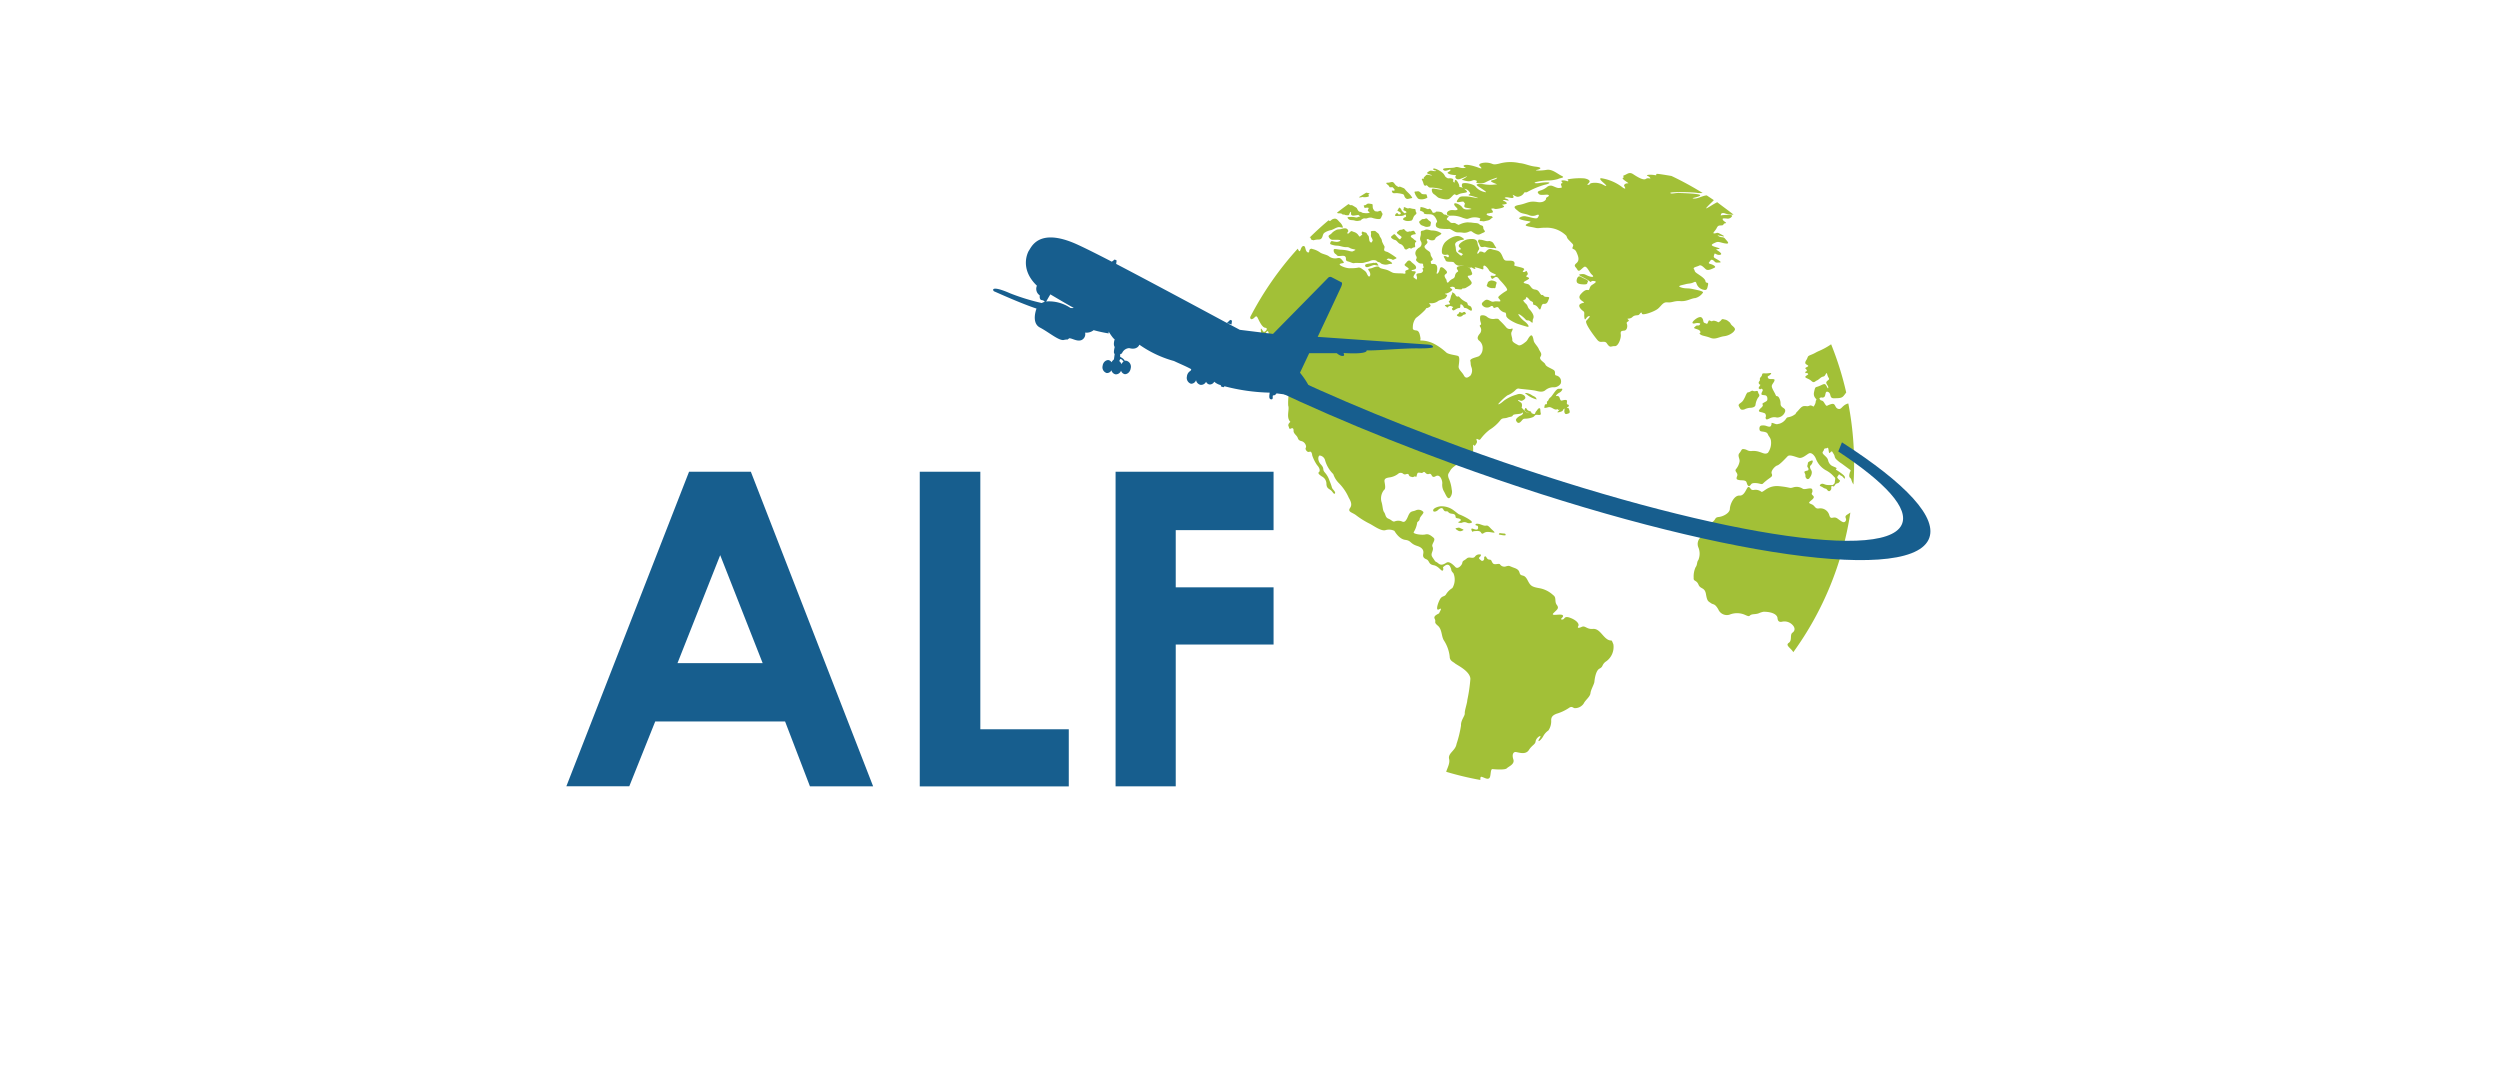 <svg xmlns="http://www.w3.org/2000/svg" xmlns:osb="http://www.openswatchbook.org/uri/2009/osb" xmlns:xlink="http://www.w3.org/1999/xlink" version="1.1" viewBox="0 0 700 300" xml:space="preserve"><defs><linearGradient id="b" osb:paint="solid"><stop stop-opacity="1" stop-color="#2c4480" offset="0"/></linearGradient><linearGradient id="a" osb:paint="solid"><stop stop-opacity="1" stop-color="#a2c037" offset="0"/></linearGradient><linearGradient id="c" x1="350.024" x2="508.866" y1="131.94" y2="131.94" gradientTransform="translate(-22.57 -8.574) scale(1.065)" xlink:href="#a" gradientUnits="userSpaceOnUse"/></defs><path fill="url(#c)" fill-opacity="1" stroke-width="1.941" d="M424.06 73.594c-.162-.778-1.372-.572-2.285-.618-.912-.046-.89-1.097-1.53-2.035-.639-.938-1.323-.756-2.533-1.145-1.21-.388-1.62.847-1.986.916-.365.068-.365-.207-1.027-.275-.661-.07-.297.229-.799.526-.501.298-.204-.434.16-1.006.365-.573-.181-.687-.364-1.967-.184-1.282-1.667-1.121-2.649-.984s-2.556 1.167-2.58 1.76c-.023.596.412.459.525.87.114.413-.227 0-.592.55-.367.548.319.388.889.755.57.365.182.319 0 .594-.183.274-.868-.503-1.3-.847-.436-.342-.252-1.051-.504-1.944-.25-.892.686-1.19 1.303-1.441.615-.251 1.985 0 .364-.937-1.62-.939-3.88.777-4.566 1.509a3.911 3.911 0 0 0-.844 2.883c.139.685.936.64 1.37.548.433-.092.753.344.48.64-.274.299-.435-.25-1.074-.25s0 .502.25 1.212c.253.709 2.148.114 2.421.686a1.877 1.877 0 0 0 1.826.8 5.178 5.178 0 0 1 2.282.48c.297.253.458 0 .664 0 .204 0 .662.412 1.05.436.388.022-.32-.458 0-.482.627.13 1.245.306 1.847.527.868.275.276-.457.55-.892.273-.435 1.231.664 1.505 1.19.274.525 1.005.8 1.62 1.075.618.274.183.366 0 .48-.182.115-.34 0-.867 0-.524 0-.159.412 0 .777.161.367.844-.457 1.188-.433.34.02.479 0 1.073.846.64.644 1.235 1.332 1.78 2.058.434.732.364.777 0 1.03-.692.4-1.34.868-1.941 1.395-.57.55 0 .617.297 1.212.297.594-.889.138-1.62.32-.73.184-.754 0-1.553-.343-.798-.343-1.095 0-1.644.481-.547.48-.364.892.252 1.327a1.708 1.708 0 0 0 1.917-.114.456.456 0 0 1 .73.273c.206.618 1.05-.548 1.508.23a2.889 2.889 0 0 0 1.551 1.212c.275 0 .503 0 .526.892.024.892 2.555 2.081 3.173 2.288.617.205 1.53.502 2.602.8 1.074.298.181-.824-.456-1.35a6.988 6.988 0 0 1-1.85-1.921c-.365-.733 1.257.458 1.871 1.167.617.709.709 0 1.553.732.844.731.343-.207.64-.802.297-.594.136-1.165-.479-2.035-.617-.869-.731-.663-1.028-1.442-.298-.777-.48-.617-1.05-1.348-.57-.733.479-.298.548-.962.068-.663.684 0 1.028.48.34.482 1.05.367.981 1.008-.07.64.639 0 1.506 1.304.868 1.304.524-1.304 1.506-1.214.982.093 1.096-.639 1.438-1.463.344-.824-1.026-.16-1.506-.8-.48-.641-.32.434-1.14-.892-.823-1.328-1.486-.412-2.283-1.42-.8-1.005-.594-.846-1.735-1.143-1.141-.298.365-.732.958-1.235.593-.503-.982-.503-.617-.892.366-.39.548-.412.206-1.075-.34-.663-.297 0-.868 0-.57 0-.364-.138 0-.64.365-.504-1.392-.732-2.281-1.007-.891-.275-.229-.183-.389-.915zm19.515 6.039c1.05 0 .753-.298 1.026-.756.274-.457-1.05-.8-1.94-1.349-.888-.55-1.14.663-1.14.663a1.15 1.15 0 0 0 0 .801c.137.458 1.026.64 2.054.64zm-6.164 29.509c.183-.504-.273-.23-1.005-.275-.729-.046-1.735 2.012-2.282 2.402-.547.388-.524.87-.776 1.03-.25.159-.206.136-.206.57 0 .436-.114.299-.114.299-.662 0-.433.365-.615.755-.183.388.411.297 1.003.137.594-.16.846 0 1.644.434.8.435.936-.115 1.211.183.274.299.274 0 .388 0 .112 0-.139.23-.48.572-.343.343.298.229.936 0 .64-.229.411-.434.753-.732.343-.297.16.138.16.48-.043.253.004.512.137.732.205.366.661.16 1.096 0 .433-.16.227-.823 0-1.304-.228-.479-.412 0-.502-.251-.092-.251.296 0 .48-.48.181-.481-.39-.366-.48-.55-.092-.183 0-.412 0-.868 0-.458-.891-.275-1.324-.139-.435.139-.55-.16-.732-.709a.681.681 0 0 0-.601-.556.681.681 0 0 0-.29.032c-.364 0 .139-.527.641-.87.413-.165.753-.474.958-.87zm-25.68-23.378c-.455-.298-.661-.139-.799-.665-.136-.525-.25-.388-.844-.754a4.573 4.573 0 0 1-1.323-1.052c-.641-.663-.48 0-.936-.344-.458-.343-.16-.526-.868-.937-.708-.412-.138.206-.457.458-.319.25-.341 1.623-.706 1.807-.365.183.16.457.18.777.025.32-.227.115-1.027.298-.798.182-.183.32.139.64.32.32.32-.16.684-.275.364-.114.571 0 .958.183.389.183 0 .16-.138.458-.135.298 0 .274.23.526.229.252 1.097-.64 1.644-.618.547.024.387-.503.432-.892.047-.388.664 0 .891.504.229.502.365.273.8.434.433.16.388.251 1.094.617.709.367.479-.868.047-1.166zm-13.123-24.432c-.618 0-.573.252-1.029.527-.456.274 0 .756 0 .756.296.57.867.548 1.324.8.403.159.851.159 1.256 0 .41 0 .343-.299.479-.87.137-.571-.32-.503-.844-1.098-.525-.594-.571-.114-1.186-.114zm11.206 26.032c-.365.115-.25.274-.547.206-.297-.069-.64-.366-.663-.138-.021.23-.16.344-.365.503-.206.16-.5.253-.16.527a1.16 1.16 0 0 0 1.324 0c.16-.138.343-.366.593-.39.25-.022.594-.159.389-.434-.205-.274-.205-.366-.57-.25zm8.149-6.68c.388-.114.732.32.844-.503.115-.823.479-1.052 0-1.304a2.569 2.569 0 0 0-1.278-.343s-.866.16-.981.687c-.114.526-.435.709-.114.984.443.325.98.495 1.529.479zm67.475 12.102c.753-.618.16-1.099-.433-1.625-.594-.526-.297-.64-.936-1.097a2.276 2.276 0 0 0-1.277-.618c-.869-.275-.618.137-1.256.572-.64.434-.253.137-1.233-.139-.982-.273-.732.253-1.279 0-.547-.25-.526-.273-.8.368-.273.64-.205.41-.867.205s-.205-.824-.844-1.487c-.639-.663-2.283.687-2.555 1.19-.275.503.34.48.753.366a2.278 2.278 0 0 1 1.187 0c.386 0 0 .618-.32.618-.732 0-.548 0-1.12.48-.57.48 1.21.412 1.576 1.12.365.71-.503.366 0 .847.502.48 1.505.458 2.875 1.006 1.37.55 2.283-.205 3.72-.434a4.762 4.762 0 0 0 2.9-1.373zm-82.495-28.823c.955.128 1.916.174 2.876.138.343 0 .867.458 1.552.777.685.32 1.097.115 2.1.252.655.12 1.33.016 1.919-.298.82-.251.5 0 1.642.573 1.143.572 1.256.16 2.284-.252 1.026-.411 0-.594 0-1.395 0-.8-.662-.504-1.073-.938-.412-.435-1.05-.32-1.94-.458-.892-.137-.778 0-1.21-.115a5.834 5.834 0 0 0-2.284.55c-.685.274-.319.183-.777 0-.455-.183-.455-.435-1.253-.366-.8.069-.823-.503-1.325-.732-.503-.229-.41-.503 0-.87.41-.366 0-.319-.41-.594-.41-.274-.617 0-.913-.366-.298-.366-.48-.55-1.485-.617-1.003-.07-.319.182-1.003.297-.686.114-.344 0-.915-.756-.57-.754-.523 0-1.21-.32a5.073 5.073 0 0 0-1.186-.411c-.98-.252-.457.206-.686.617-.226.412.23.298.733.617.502.32.273.367.273.367.206.435 1.279.252 2.055.366.777.115 1.256.87 1.573 1.624.32.755-.205.412-.25 1.235-.046.824.547.87 1.004 1.075zm-48.894 33.214c-.34-.32 0-.526 0-1.121s-.32-.663-.936-.709c-.617-.046-.41.434-.434.8-.023.367.594.641.617 1.098.024.458.548.504.64.87.09.366.205.412.295.434.686 0 0-.412 0-.709 0-.298.047-.343-.18-.663zm96.077 81.869c-1.415-.8-2.283-3.112-4.086-2.951-1.803.16-2.147-1.03-3.15-.572-1.005.458-1.278.297-.959-.252.32-.549-.434-1.601-2.282-2.287-1.85-.687-1.394.526-2.284.479-.888-.045.732-.708.183-1.211-.548-.504-3.561.412-2.555-.596 1.005-1.006 1.642-1.326.913-2.287-.731-.96 0-2.082-1.028-2.745a7.64 7.64 0 0 0-3.903-1.944c-2.283-.39-2.488-.778-3.288-2.287-.799-1.51-1.346-1.053-1.894-1.464-.549-.412 0-1.282-1.735-1.9-1.735-.617-1.323-.708-2.283-.478a1.456 1.456 0 0 1-1.757-.505c-.252-.434-1.508.252-1.987-.298-.48-.548-.319-1.029-.958-1.05-.64-.024-.754-.504-.98-.802-.23-.298-.617 0-.527.435.092.434-.432.96-.844.594-.41-.366-.823-.572-.434-.916.387-.342.617-.845 0-.777a1.456 1.456 0 0 0-1.324.664c-.615.686-1.574-.16-2.282.48-.709.64-1.141.549-1.233 1.213-.09.663-1.256 1.92-1.94 1.19-.685-.733-1.736-1.693-2.488-1.236-.753.458-1.46.892-2.282.206-.823-.687-.664-.207-1.143-.961-.48-.755-.798-1.006-.753-1.602.046-.594.64-1.326.253-2.104-.389-.777 1.094-1.853.273-2.54-.823-.685-1.417-1.12-2.282-.891-.868.229-3.561-.114-3.243-.664a6.83 6.83 0 0 0 .936-2.47c0-.549.663-.503.731-1.213.068-.708 1.37-1.646.982-2.012a1.829 1.829 0 0 0-2.1-.389c-.958.435-1.461 0-2.146 1.67-.685 1.67-1.164 1.692-1.735 1.418a2.732 2.732 0 0 0-1.985 0c-.573.206-.847-.389-1.758-.755-.915-.366-.777-1.235-1.212-1.807-.432-.571-.387-1.852-.752-2.95a3.755 3.755 0 0 1 .708-3.272c.524-.32.32-1.326.16-2.288-.16-.96.549-1.12 1.483-1.257a5.02 5.02 0 0 0 2.283-.961 1.074 1.074 0 0 1 1.506 0c.503.32.685 0 1.164 0 .479 0 .273.595.8.732.524.137.617.275 1.096 0 .479-.275.433.572.662-.229.227-.8.227-.915.844-.846.616.068.594.183 1.05-.16.455-.344.639.823 1.575.503.936-.32.548 1.394 1.849.64 1.301-.755 1.94 1.35 1.849 2.06a3.67 3.67 0 0 0 .526 2.286c.432.756.958 2.289 1.596 1.671a2.496 2.496 0 0 0 .526-2.288 10.316 10.316 0 0 0-.867-3.203c-.367-1.166 0-1.234.433-2.058.434-.823 1.21-1.235 2.281-2.082 1.074-.846 1.051 0 1.941-.938.891-.937 1.782-.64 2.08-1.83.294-1.189 0-2.287.181-2.401.182-.115.206.617.616 0 .41-.618.502-.777.343-1.19-.161-.412-.115-.594.296-.389.41.205.434.251.73 0a13.261 13.261 0 0 1 2.556-2.63 11.749 11.749 0 0 0 2.97-2.609c.592-.846 1.162-.479 2.029-.8.867-.32 1.325-.183 1.53-.64.205-.458 2.03-.229 2.557-.663.525-.436.32.434-.274.663-.593.229-1.575.96-1.392 1.418.18.458.548.937 1.096.55.547-.39.685-.939 1.208-1.03a6.524 6.524 0 0 0 2.488-.458c.57-.412.526-.64.983-.64.456 0 1.323.274 1.14-.459-.182-.731 0-1.463-.409-1.372-.412.092-.344.252-.823.8-.479.55-.205.984-.844.778a2.483 2.483 0 0 0-1.188-.228 1.614 1.614 0 0 1-1.186-.572c-.366-.412-.526-.526-.798-.846-.275-.32 0 0 0-.732s-.275-.755-.686-1.052c-.41-.298-.639-.48-.25-.435.387.046.661.435 1.323 0 .662-.435.686-.686.32-1.213a2.033 2.033 0 0 0-2.145-.343 11.436 11.436 0 0 0-3.61 1.716c-1.163 1.03-1.802 1.235-1.505.824a15.182 15.182 0 0 1 2.444-2.289 6.847 6.847 0 0 0 2.145-1.349c.684-.754.981-.571 1.437-.503.458.07 3.15.298 4.088.481.934.182 1.96.618 2.875 0a3.577 3.577 0 0 1 2.283-.915 2.277 2.277 0 0 0 2.099-.984 1.701 1.701 0 0 0-.048-1.405 1.701 1.701 0 0 0-1.093-.883c-.868-.114 0-1.075-.868-1.601-.866-.526-2.1-.937-2.281-1.533-.183-.594-1.918-1.28-1.347-2.15.57-.87-.16-1.373-.479-2.15-.32-.778-1.28-1.624-1.416-2.287-.137-.664-.343-1.968-.958-1.395-.617.572-.708 1.211-1.256 1.646-.548.435-1.552 1.281-2.146.938-.593-.343-1.711-.823-1.644-1.44.068-.618-.524-1.625-.182-2.288.344-.664.41-1.007 0-.87a1.32 1.32 0 0 1-1.529-.389 22.765 22.765 0 0 0-1.85-1.944c-.25-.32-.318-.526-1.232-.435a2.64 2.64 0 0 1-2.282-.548c-.753-.618-1.895-.526-1.895-.115a3.265 3.265 0 0 0 .16 1.762c.341.915-.64.457-.181 1.143a1.56 1.56 0 0 1 0 1.784c-.275.366-1.166 1.258-.39 2.013a2.658 2.658 0 0 1 1.074 2.425 2.61 2.61 0 0 1-1.005 1.991c-.548.32-2.626.617-2.444 1.349.184.732 0 .8.298 1.692a2.493 2.493 0 0 1-.25 2.402c-.39.298-1.234 1.121-1.827 0-.594-1.12-1.597-1.67-1.485-2.63.115-.96.412-2.631-.182-2.86-.594-.229-2.58-.41-3.24-.937a16.144 16.144 0 0 0-3.677-2.585 8.427 8.427 0 0 0-3.308-.801c-.641 0-.161-.137-.297-.8-.139-.664-.253-1.922-1.142-2.013-.89-.092-1.05-.321-.981-.915a4.096 4.096 0 0 1 .868-2.585 19.851 19.851 0 0 0 2.601-2.289c.389-.594.206-.41.548-.502.341-.092 1.278-.503.844-.937-.432-.437-.274-.481.16-.39a3.1 3.1 0 0 0 1.986-.571c.502-.435 1.917-.48 2.282-1.053.365-.572.48-.663 0-.847-.479-.183-.365-.183.139-.274a3.492 3.492 0 0 0 1.528-.916c.388-.387-.914-.639-.456-.8a1.07 1.07 0 0 1 1.141 0c.298.23 0 .459.41.459s1.667.274 1.714 0c.043-.275.639 0 1.208-.39.57-.389 1.759-.869 1.462-1.533-.297-.663-1.507-1.693-.868-1.783.639-.092 1.256-.23.982-.87s-.296-1.052-.753-1.35a3.151 3.151 0 0 0-2.01-.526c-.707 0-1.939.16-1.3 1.053.638.892-.456.206-.709 1.852-.297.916-.82.412-1.803 1.67-.57.344-.411-.389-.618-.8 0 0-.843-1.03-.249-1.419.593-.388.57-.685.16-1.12-.411-.435-1.484-1.556-1.735-.32-.252 1.235-1.004 1.6-.846.96.162-.64.344-1.922-.317-2.288-.664-.365-1.164.115-1.256-.32-.092-.435-.252-.48.205-.776.457-.298.25-.481-.138-1.122-.387-.641 0-1.03-.775-1.533-.777-.503-1.485-1.098-.936-1.624.548-.526.799-.8.524-1.212-.274-.412 0-.71.526-.389.524.32 1.597.366 1.78-.275.182-.64 2.1-1.166 1.599-1.533a4.698 4.698 0 0 0-2.467-.73c-.752 0-1.391-.482-2.076-.14-.685.345-1.209 0-1.117.87.09.87-.504 1.442 0 2.288a1.234 1.234 0 0 1 .153 1.025 1.23 1.23 0 0 1-.68.782c-.593.366-1.39 1.282-.799 2.289.593 1.006-.685.845.526 1.783a1.395 1.395 0 0 0 1.003.366c.708 0 .276.389.55.846.273.458-.595.48-.253.756.344.274 0 .937-.524 1.052-.526.114-1.438 0-1.164.755.273.755 0 1.303-.23.96-.226-.343-.798-.32-.593-.869.205-.549.846-1.12.457-1.281-.387-.16-1.21 0-1.028-.252.184-.25.367-.137.8-.32.434-.183.547-.343.388-.823-.16-.481-.983-.938-1.347-1.373-.365-.435-.82-.411-1.256.183-.432.595-.981.663 0 1.282.983.617.57.754.139.892-.436.136-.571.297-.458.685.114.389-.228.389-.639.298-.412-.091-2.282 0-2.876-.229-.594-.228-1.073-.64-1.941-.87-.868-.228-1.665-.319-1.85-.663-.181-.342-.957-.228-1.87.16-.914.39-1.643 0-.982.916.662.915.16 1.967-.297 1.326-.456-.64-.296-.96-1.118-1.533-.822-.572-1.14-.937-1.894-.709-.65.094-1.307.132-1.963.115-1.165.114-3.609-.915-2.832-1.235.777-.32 1.416 0 .708-.847s-.82-.847-1.62-.71a2.888 2.888 0 0 1-2.283-.57c-.548-.435-1.872-.618-2.443-1.053a5.824 5.824 0 0 0-2.122-.961.589.589 0 0 0-.798.195.6.6 0 0 0-.094.286s0 .823-.614.343c-.617-.48-.344-1.852-1.12-1.647-.775.206-.707 2.127-1.277 1.167l-.23-.436a89.868 89.868 0 0 0-13.306 19.147c0 .48.205.938 1.118.229 0 0 .502-.71.821-.275.32.435 1.21 2.928 2.284 3.043 1.07.114-.206 1.418-.503 1.098-.297-.32-.73-1.258-.752-.687-.024.572.318 2.288.729 2.036.412-.251.25-.275.48-.64.229-.366.547-1.144.867-.732.32.412-.139 0 .206.87.34.868.753.8.958.227 0 0 .456.115-.273.641-.732.526-.641.824.41 1.442 1.051.617.754.342 1.233.16.48-.184-.182.365-.16.776.023.413.41 1.991.846 1.693.432-.296.547.16.181.505a1.182 1.182 0 0 0-.159.532 1.184 1.184 0 0 0 .936 1.23c.958.136.297.845-.344.433-.638-.411-1.573-.411-.934.206a5.615 5.615 0 0 0 1.643 1.259c.685.342 2.579 2.012 2.123 2.103-.458.092-.708.458-.274 1.235a1.445 1.445 0 0 1 0 1.533 16.876 16.876 0 0 0-.8 5.856c.433 1.144-.661 3.272.616 4.576 0 0-.958.685-.41 1.418 0 0 0 .755.548.458.547-.298.777 0 .753.617-.023.618.526 1.03.935 1.554.412.527.184 1.076 1.256 1.328 1.073.252 1.508 1.51 1.234 1.852-.276.344.34 1.442 1.026 1.145.686-.298.777 1.03.777 1.03a11.008 11.008 0 0 0 1.37 2.721c.591.595 1.003 1.579.479 1.968-.525.388.936 1.234.936 1.234a2.303 2.303 0 0 1 1.188 1.922c0 1.235.57 1.418 1.16 1.831.596.411.893 1.349 1.212.96.32-.39-.57-1.053-.798-1.555a13.909 13.909 0 0 0-.707-1.99 6.336 6.336 0 0 0-1.28-2.289c-.866-.983 0-1.029-1.14-2.286-1.141-1.259-.685-2.63-.252-2.495a1.785 1.785 0 0 1 1.437 1.35 8.719 8.719 0 0 0 2.285 3.843 6.518 6.518 0 0 0 1.62 2.585 13.4 13.4 0 0 1 2.603 3.775c.158.48 1.346 1.898.5 3.087-.844 1.19.663 1.259 1.735 2.128a23.254 23.254 0 0 0 3.675 2.287c1.005.481 3.38 2.289 4.567 1.808a3.442 3.442 0 0 1 2.42.229s1.232 2.287 3.012 2.515c1.78.23 1.302 1.053 3.401 1.716 2.1.664 1.688 1.944 1.644 2.288-.046.343-.182 1.006.844 1.418 1.026.412.524 1.395 2.055 1.67 1.53.274 2.282 1.99 2.624 1.44.344-.547-.25-.822.252-1.051 0 0 1.141-1.167 1.757 0 .617 1.167 0 .869.936 1.876a4.57 4.57 0 0 1 .346 2.106 4.579 4.579 0 0 1-.643 2.034 5.189 5.189 0 0 0-1.735 1.693c-.458.87-1.163.319-1.804 1.578-.64 1.258-1.209 3.294-.136 2.653 1.074-.64 0 .87 0 1.075 0 .207-1.782.641-1.278 1.602.502.96-.389.87.866 1.921 1.257 1.053.959 3.043 1.76 4.21a10.342 10.342 0 0 1 1.575 4.414c0 1.235.935 1.464 1.483 1.944.547.481 4.2 2.128 4.313 4.324a44.249 44.249 0 0 1-.867 5.97c0 .778-.776 2.928-.706 3.684.068.754-1.144 1.92-1.05 3.43a31.904 31.904 0 0 1-1.256 5.147c-.297 1.922-2.467 2.563-2.078 4.21.297 1.189-.503 2.538-.82 3.59a86.505 86.505 0 0 0 9.562 2.288c0-.55 0-1.006.411-.87.777.23 1.621.847 2.124.32.502-.525.205-2.56.89-2.493.683.07 3.492.299 3.994-.228.503-.526 2.283-1.121 1.826-2.494-.456-1.373 0-2.15.73-2.059.732.092 2.694.87 3.608-.548.911-1.419 1.802-1.555 1.894-2.425.09-.87 1.187-1.67 1.347-1.464.16.206-.663 1.076-.524 1.327.135.251 1.05-.733 1.368-1.418a4.59 4.59 0 0 1 1.393-1.51 4.59 4.59 0 0 0 .776-2.86c0-1.19.82-1.509 1.392-1.783a13.043 13.043 0 0 0 3.493-1.603c.867-.64 1.096-.182 1.62 0a2.96 2.96 0 0 0 2.58-1.257c.502-1.053 1.804-1.899 1.916-2.927.115-1.03 1.029-2.495 1.096-3.18.068-.687.365-3.158 1.438-3.706 1.074-.55.57-.938 1.597-1.852a4.931 4.931 0 0 0 1.883-2.128 4.959 4.959 0 0 0 .402-2.814c-.708-1.808-.297-.618-1.69-1.395zm67.132-34.977c-1.14.687 0 1.075-.479 1.808-.479.732-1.118.16-2.282-.687-1.165-.846-1.827.573-2.283-.915a2.605 2.605 0 0 0-2.855-1.92c-1.185.205-1.07-.687-2.029-1.122-.958-.434-1.096-.366 0-1.28 1.094-.916.203-1.121 0-1.533-.206-.412.318-.435.112-1.305-.203-.868-2.076.139-2.67-.274a3.135 3.135 0 0 0-2.693-.365c-1.142.342-.503 0-3.88-.344-3.379-.343-4.567 2.059-5.092 1.51a2.667 2.667 0 0 0-2.145-.435c-.913 0-.66-.55-1.277-.846-.617-.298-1.004 2.516-2.603 2.401-1.597-.114-2.693 2.54-2.717 3.706-.021 1.167-1.827 2.15-3.103 2.289-1.28.136-.709.731-1.874 1.463a20.994 20.994 0 0 0-3.307 4.323 2.497 2.497 0 0 0-.55 2.7 4.582 4.582 0 0 1 0 3.568c-.479.595-.206 1.28-.777 2.035a6.29 6.29 0 0 0-.524 2.951c-.113 1.053.8.55 1.347 1.9.547 1.348 1.759.64 2.1 2.698.341 2.06.662 1.945 1.37 2.47.706.527 1.05 0 2.077 1.762a2.605 2.605 0 0 0 3.128 1.487 5.53 5.53 0 0 1 4.244 0c1.964.916.846 0 2.558-.137 1.712-.137 1.21-.366 2.738-.687 2.74 0 3.835.962 3.905 1.739.068.778.365 1.281 1.37 1.03a3.097 3.097 0 0 1 2.83.915c.707.709.821 1.6 0 2.172-.822.573 0 2.174-1.051 2.86-1.05.687.617 1.441 1.28 2.608a89.445 89.445 0 0 0 15.976-39.094zm-40.516-62.013c.594-.504-1.416-.824-2.899-1.145-1.485-.319-1.803 0-3.15-.434s.342-.64 1.233-.892c.89-.251 1.437-.114 2.281-.526.844-.412.639.16 1.05.846a2.604 2.604 0 0 0 1.803 1.235c.915.23.958-.342 1.188-1.348.23-1.008-.617-.299-.709-1.03-.09-.732-1.277-1.464-2.281-2.15-1.004-.687-.57-.733-.958-1.259-.389-.526.89-.663 1.46-.983.57-.32 1.232.457 1.85 1.006.615.549 1.846-.137 2.44-.411.595-.275-.297-.824-1.14-1.053-.845-.228-.274-.458 0-.937.273-.481.822-.138 1.164.251.344.389.526.298 1.437.275.916-.023-.775-.892-1.322-1.214-.547-.319-.274-.685-.16-1.143.113-.458.639.39 1.575.207.934-.184-.365-1.008-.868-1.327-.502-.32.138-.183.661-.344.526-.16-1.026-.412-1.779-.777-.753-.366 0-.664.82-1.03.824-.366 1.554.183 2.832.32 1.28.138.228-.777-.253-1.372-.479-.594-.958-.206-1.756-.663-.799-.458 0-.184 1.074 0 1.071.183-.252-.435-.937-.801-.685-.366-.753 0-1.416 0-.66 0 .298-.687.686-1.487.387-.8.661-.71 1.391-.755.732-.046.297-.479 1.005-.594.71-.115-.387-.435-.66-.961-.274-.526.295-.412 1.094-.367a1.348 1.348 0 0 0 1.437-.617c.367-.48-1.162-.434-2.282-.366-1.117.069-.82.32-.798-.114.021-.434.592-.572 1.254-.298a5.93 5.93 0 0 0 2.285.298c-1.509-1.213-3.059-2.288-4.567-3.477-1.05.504-2.282 1.373-2.92 1.67-.641.297.638-.938 1.916-2.172v-.115l-1.917-1.282h-.16c-1.186.138-2.421.983-3.539.87-1.118-.114 1.576-.367 1.85-.87s-4.567-.64-5.844-.686c-1.278-.046-2.284.366-2.534 0s6.3-.274 7.67 0c.463.04.929.04 1.394 0a88.166 88.166 0 0 0-8.722-4.758c-1.574-.274-3.059-.503-3.652-.572-1.232-.137-.16.366-.821.366a7.584 7.584 0 0 0-2.123-.114c-.777.228.205.251.594.8.387.55-.503-.138-1.188.344-.685.48-2.441-.596-3.538-1.327-1.096-.732-1.667 0-2.488.297-.823.298.297.412-.365.71-.661.297 2.054 1.624 1.392 1.554-.662-.068-1.232.39-1.05.733.183.343.685 1.12-.34.503a12.911 12.911 0 0 0-6.141-2.676c-.915.137.958 1.418 1.346 1.922.388.502-.367.16-1.051-.23a5.123 5.123 0 0 0-2.945-.32c-.753.16-.41.55-.982.48-.57-.068.161-.274.39-.8.228-.526-.731-.892-1.507-1.006a18.233 18.233 0 0 0-4.567.274c-.181.252.206.183.138.457-.068.275-.617-.205-1.552-.16-.936.046.16.618-.115.755-.274.138-.547 0-.274.732.274.732 0 .549-.593.64-.591.092-1.55-.503-2.1-.64a1.659 1.659 0 0 0-1.46.48 5.35 5.35 0 0 1-1.827.893c-.82.298-.73.502-.319.96.41.458 1.87.115 2.397.183.524.07.57.343 0 .641s-.364.572-.364.572c-.663 1.235-2.42.846-2.42.846-2.467-.412-2.855.389-5.114.8-2.26.413-1.05 1.076-.23 1.785.824.709 1.621.572 2.856 1.03a2.594 2.594 0 0 0 2.281 0c.891-.252.618.274.252.777s-2.283-.252-3.104-.343a2.28 2.28 0 0 0-1.896.298c-.844.502 1.714.915 2.649 1.052.936.137-.252.412-.868.892-.617.48 1.186.595 2.42.892 1.233.298.868 0 3.286 0a7.73 7.73 0 0 1 5.57 2.288c.297.777.205.685 1.096 1.6.89.916.935.847.638 1.58-.294.73.55.205 1.074 1.372.525 1.167.958 2.286 0 3.087-.959.802-.206.984.252 1.808.455.824 1.003-.114 1.826-.71.82-.594 1.415 1.395 2.282 2.151.868.755-.182.71-1.141.298-.958-.413-.958-.596-2.123-.436-1.165.16 1.05.87 2.282 1.762s.253 0 1.415.115c1.164.113.48.525-.41 1.097-.89.572-.594 1.579-1.164 1.442-.57-.139-1.165.228-1.916 1.051-.754.824-.572 1.42.364 2.06.934.64.319.274-.548.776-.867.504.182 1.603.753 1.991.57.389.182.824.365 1.922.182 1.098.456-.275 1.187-.48.73-.206 0 .617-.64 1.258-.638.64 2.284 4.437 3.013 5.33.73.891 1.166.526 1.942.594.776.068.661.458 1.256 1.052.593.595.752.115 1.756.16 1.005.046 1.804-2.287 1.667-3.27-.137-.984.182-.984.981-1.076.8-.091.982-1.258.708-1.944-.274-.686 1.004-.572.389-1.12-.618-.55.433 0 1.162-.733.732-.732 1.6-.32 1.918-.71.319-.388.663-.868.755-.25.09.617 3.537-.526 4.564-1.442 1.026-.915 1.37-1.852 2.625-1.715 1.257.136 1.85-.481 3.606-.344 1.758.139 3.037-.8 4.11-.846a3.766 3.766 0 0 0 2.1-1.418zm21.273 36.6c-.615.274-.912 0-1.574-.183-.661-.183-.274 0-.48.549-.205.548-.455.548-1.301.274a2.755 2.755 0 0 0-1.324-.16c-.615 0-.777.617-.662 1.189.115.572.73.458 1.323.595.594.137.845.251 1.051.777.206.527.618.756.799 1.557a4.765 4.765 0 0 1-.82 3.522c-.756.549-1.509 0-2.285-.206a5.173 5.173 0 0 0-2.396-.274c-1.073 0-1.05-.366-1.94-.527-.89-.16-.663.298-1.347 1.075-.684.778.205 1.625 0 2.47a4.552 4.552 0 0 1-.959 2.014c-.593.686.685 1.076.296 1.991-.387.915 0 .983.571 1.097.57.115 1.165 0 1.69.229.524.228.365.824.753 1.281.389.458.639 0 .958-.39.32-.388 1.462-.319 2.283-.113.823.205.823.137 1.188-.23a15.697 15.697 0 0 1 1.573-1.257c.573-.435.983-.594.665-1.327-.32-.732.91-2.105 1.573-2.288.662-.183 2.282-1.944 2.876-2.561.593-.617 2.284.229 3.22.434.934.206 2.052-.87 2.738-1.235.684-.366 1.552.48 1.94 1.418a6.329 6.329 0 0 0 2.717 3.248 7.702 7.702 0 0 1 2.42 1.899c.41.343.318.457.227 1.12-.09.665 0 .597-.34.938-.345.344-.321.23-.686.23h-.64c-.342 0-.73 0-1.255-.206-.525-.206-.822-.252-1.21.114s.366.481.64.686c.24.182.511.322.798.412.343 0 .367.252.707.549.342.298.594.16.845-.228.252-.39 0-.618.161-.938.16-.32.319 0 .524 0 .206 0 .206 0 .434-.366a1.182 1.182 0 0 1 .707-.526c.297 0 .411-.207.661-.504.253-.298-.16-.342-.523-.824-.364-.479-.139-.41.136-.915.276-.503.387 0 .776.138s.526.458.823.71c.297.25.274 0 .182-.435-.09-.436-1.85-1.602-2.281-1.853-.436-.252 0-.275 0-.504 0-.228-1.075-.503-1.509-.823a2.41 2.41 0 0 1-.868-1.418c-.182-.617-.364-.756-1.163-1.533-.799-.777-.136-.846 0-1.418.137-.572.526-.252.89-.504.365-.25.365.48.479 1.076.115.595.252.298.594 0 .342-.298.342 0 .754.617.41.618.16.87.684 1.442.488.49 1.033.92 1.62 1.28l2.283 1.693c.41.32 0 .252-.182 1.304-.183 1.052.434.892.548 1.51.128.463.33.903.592 1.304a89.315 89.315 0 0 0-1.437-22.668 1.73 1.73 0 0 0-.639.205c-1.256.618-1.323 1.601-2.282 1.259-.958-.343-.57-1.647-1.85-1.305-1.278.343-1.188.801-1.643.16-.456-.64-.524-1.097-1.256-1.189 0 0-.753-.55-.181-.755.57-.205.57.16 1.096-.205.523-.366.135-1.853 1.118-1.396.982.458.18 1.807 1.687 1.76 1.508-.045 2.17 0 2.787-.868.182-.205.364-.48.571-.756a87.98 87.98 0 0 0-4.223-13.495 19.314 19.314 0 0 1-3.45 1.899c-1.048.458-.887.526-2.143 1.03-1.256.502-.708.457-1.37 1.509-.662 1.052 0 1.143.411 1.44.41.298-.138.39-.549.665-.41.273.32.434.297.823-.021.388-.297 0-.41.48-.114.48.434 0 .684.344.252.342 0 .228-.57.73-.571.504.776.596 1.551 1.328.777.732 1.006.114 1.553-.115.548-.228 1.005-.822 1.484-1.006.48-.183.592 0 1.004-.777.411-.778.32.274.753.937.434.663 0 .572-.479 1.121-.48.55.526 1.167.434 1.739-.091.571-.297-.23-.684-.756-.389-.525-.823-.113-1.895.321-1.073.435-1.029 0-1.393 1.624-.365 1.624.914 1.967.618 2.288-.298.32 0 .457-.437 1.304-.432.846-.364.388-.887.25-.526-.137-.411 0-.892.116-.479.114-.228 0-1.073 0-.844 0-1.231.709-2.076 1.577-.846.87 0 .39-.685.801a3.86 3.86 0 0 1-1.508.687c-.685.183-.57 0-1.117.777a3.425 3.425 0 0 1-1.895 1.167zm-5.202-10.98c.18.137 0 .205-.277.685-.273.482 0 .39.185.597.182.205.365-.322.706 0 .344.319 0 .524-.181 1.096-.183.573.137.527.935.617.798.093.684 1.121.684 1.121 0 .573-.502.641-1.118 1.031-.617.389 0 .32-.182.8-.182.48-.617.572-.982 1.166-.364.596.503.55 1.074.756.57.206.639.16.776.71.135.547-.207.457 0 .982.205.527.935-.137 1.644-.32a2.664 2.664 0 0 1 1.481 0 2.414 2.414 0 0 0 2.283-1.692c.16-.892-.592-.892-1.05-1.465-.455-.572 0-.847-.5-2.058-.503-1.214-.868-.458-1.097-1.075-.229-.618-.914-1.602-1.073-2.289-.16-.686.618-1.166.753-1.852.138-.686-1.506 0-1.826-.664-.32-.663.274-.412.753-1.051.479-.641-.389-.16-1.597-.23-1.21-.067-.504.32-1.141.984-.639.664 0 .755-.48 1.259a.566.566 0 0 0-.136.51.577.577 0 0 0 .342.405zm12.712 24.224c-.662.252 0 .55 0 1.258a.958.958 0 0 0 .106.575.96.96 0 0 0 .42.41c.615 0 .57-.299.821-.596a2.3 2.3 0 0 0 .435-1.258c0-.618-.344-.686-.48-1.373-.138-.686.274-.457.615-1.28.344-.824 0-.824-.706-.48-.708.342-.434.434-.64 1.075-.204.64.276.64.276 1.12 0 .481-.207.32-.869.573zm-17.097-17.27a4.835 4.835 0 0 1 1.438-.435c.685 0 1.575-.16 1.667-.8.09-.704.323-1.381.686-1.991.364-.434.57-.663.226-1.143-.34-.48 0-.937-.867-.755-.868.183-.592-.412-1.482.114-.891.527-.641-.16-1.233.938a8.798 8.798 0 0 1-.823 1.624c-.547.777-1.552.892-1.118 1.625.434.731.389 1.075 1.483.846zm-58.389-3.27c-.138-.275-.823-.482-1.163-.733a3.538 3.538 0 0 0-1.576-.595c-.572 0 0 .298 0 .298l.684.502a7.491 7.491 0 0 0 2.008.938c.594.139.16-.114.024-.388zM396.3 67.323c-.455-.274-.385-.366-.844-.663-.455-.298-.684-.595 0-.892.686-.298 1.189 0 .845-.55-.341-.548-.319-.685-.866-.548-.55.138-.252.16-.617.114-.364-.045-.546.298-1.027 0-.479-.298-.57-.823-1.004-.571-.433.25-.753 0-1.118.366-.366.365-.915.479-.161 1.03.755.548 1.141.73.846.982-.298.252-.185.802-.936 0-.754-.8-.914-1.257-1.257-.892-.341.366-1.094.573-.341 1.12.752.55.82.14 1.46.87.639.732.73.526 1.21.825.347.27.61.635.752 1.051.183.32.412.298.662.275a2.74 2.74 0 0 1 .732-.389c.32 0 .32.343.8 0 .478-.343.798 0 .82-.549a1.795 1.795 0 0 1 0-.961c.274-.32.504-.365.045-.618zm-28.622 0c.474-.17.977-.255 1.484-.25.594 0 .958-.207 1.186-1.008.228-.8.41-.846 1.005-1.19.45-.212.926-.365 1.414-.457.732-.251 1.12-.572 1.805-.777.683-.207 1.665.434 1.391-.183a2.866 2.866 0 0 0-.844-1.258c-.57-.572-.867-1.167-1.735-.916-.867.252-.799.916-1.37.39a83.906 83.906 0 0 0-5.319 4.849h.205c.23.115-.09.686.847.709zm14.015-12.1c.548 0 .936 0 1.416-.16.479-.16-.23-.618.227-.777.458-.161-.16-.207-.798-.344l-2.055 1.28c.341.139.64 0 1.21-.091zm-5.959 4.735c.686.274.412 0 .756.16.34.16.294.114.82.16s.412-.32.709-.777c.297-.458.297 0 .273.273a.478.478 0 0 0 .182.48c.184.139.48.161 1.37 0 .89-.16.39 0 .845.185.456.182 0 .16-.456.343-.458.183-.458.113-1.096 0a7.495 7.495 0 0 0-1.53 0c-.661 0 0 .571 0 .571.433.412 1.164.206 1.735.412.431.131.893.131 1.323 0 .548 0 .253-.183.868-.48.617-.298.686 0 1.233-.16.298-.12.614-.19.937-.206.547 0 .73.205 1.254.275.396.103.802.149 1.21.137.524 0 .547-.481.82-1.007.274-.526 0-.55-.181-1.006-.182-.458-.34-.298-.89-.139-.548.161-.318 0-.662 0-.342 0-.457-.227-.684-.548-.229-.32-.205-.663-.229-1.097-.023-.436 0-.367-.867-.504-.868-.137-.777.366-1.324.434-.549.07-.205.207-.161.572.047.366.662 0 1.096.138.433.137 0 .137 0 .457s-.32.298.16.618c.479.32.16.274 0 .388-.453.08-.916.08-1.368 0-.573 0-.573-.273-1.006-.32-.432-.045-.547-.274-.799-.708-.25-.436 0-.275-1.027-.892-1.026-.618-.387 0-1.073-.344l-.41-.23c-1.073.778-2.17 1.58-3.195 2.404.226.342.66.044 1.367.319zm51.542 54.374c-.273-.275-.226.16-.364.342-.138.183 0 .253.274.527.238.239.555.385.89.411.213.059.417.135.617.23.548.32 0-.39 0-.527s-.594-.205-.867-.412c-.276-.205-.276-.388-.55-.663zm-14.79 33.741c-.89-.343-.341.64-.341.64.158.39.25 0 .729 0s1.437-.228 1.802.39c.368.617.57.228 1.073 0 .504-.23.958-.207 2.17 0 1.21.205.183-.39-.685-1.328-.867-.937-.914-.502-1.552-.594-.638-.092-1.188-.458-1.94-.526-.754-.07-.73.434-.342.48.387.046.5.23.455.732-.045.503-.455.549-1.37.206zm-4.725-.206c-.686.115.684.801.684.801.594.182.8 0 1.212-.183.409-.183-.32-.366-.756-.595-.432-.229-.48-.137-1.14-.023zm3.036-1.487a1.453 1.453 0 0 0 1.186 0c.662-.228-.844-1.19-2.441-1.945-1.6-.754-.503 0-2.443-1.486a5.628 5.628 0 0 0-3.538-1.19c-.844 0-2.282.526-2.282 1.145 0 .617.935.297 1.256 0 .317-.299 1.07-.984 1.505-.412.639 1.258.982.274 1.506.915.526.64 1.416.274 1.826.754.411.481-.136.847.777.961.914.114 1.21.595.434.916-.776.319.341.457.777.319a1.543 1.543 0 0 1 1.415.023zm9.45 2.928c-.64-.137-.548.366-.548.366s1.211.251 1.62.23c.412-.024.252-.23.182-.39-.067-.16-.66-.114-1.255-.206zM406.14 47.607c0 .504-1.53.641-.389 1.1 1.141.457 2.282.182 1.894.503-.387.319 0 1.235 1.052.936 1.05-.297 2.693-1.189 1.847-.571-.845.617-1.689.756-.776.892 2.284.756 2.466-.275 3.287 0 0 0 .8.183.344.458-.458.274 1.256.732 2.464.16a16.23 16.23 0 0 1 3.356-1.35c-.25.732-2.283.664-1.62 1.144.66.48 2.28.8 1.05.777a10.437 10.437 0 0 1-2.718 0c-1.506-.274-3.172-.228-2.145.458 1.028.686 3.173 2.013 1.918 1.648a4.426 4.426 0 0 1-2.58-1.533c-.525-.756-3.538-1.327-3.744-.71a1.054 1.054 0 0 0 .1.932 1.027 1.027 0 0 0 .813.463c.868.16 1.644 1.35 1.257 1.442-.389.091-.503.366 0 .412.502.046 3.034.824 2.052.686-.98-.138-2.281-.457-3.103-.457-.822 0-1.6-.115-1.987.412-.388.526-1.07 1.28-.136 1.189.936-.092 1.347-.298 1.507 0 .16.298.342.16.252.549-.092.389-.412.892.432 1.03.844.137 1.917.342 1.165.41-.753.07-1.781.253-2.283-.525s-2.283-1.556-2.283-.893c0 .664 1.416 1.327.798 1.602-.614.274-1.369-.206-2.281.252-.915.458-.662 1.51.479 1.372a7.457 7.457 0 0 1 3.402.595c1.437.458 1.163.32 2.283 0 1.117-.32 2.738 0 2.646.32 0 0-.479.617.139.596.614-.024.57.16 1.184 0 .618-.161 1.144-.161 1.554-.573.41-.412.845-.366.41-.687-.433-.32-.228 0-.777-.183-.546-.183-.958-.388-.637-.617.32-.23.34 0 .73-.16.388-.16 1.05 0 .89-.503-.16-.504-.776-.733-.138-.801.64-.068.48.205 1.28.114.799-.092 2.282-.434 1.985-.755-.297-.32-.777-.388-.341-.458.432-.068 1.529-.136.98-.617-.548-.48-1.369-.594-.707-.663.662-.068 1.575.412 1.323 0-.25-.411-1.459-.458-.89-.71.572-.25 2.101.435 2.283 0 .183-.434-.57-.915 0-.663s.936.664 1.712.367a2.147 2.147 0 0 0 1.256-.962c.296-.434.411 0 .912-.273a23.746 23.746 0 0 1 4.886-2.037c1.165-.205 1.827-.685.777-.663a10.603 10.603 0 0 0-2.284.183c-1.05.16-1.939 0-.778-.32.948-.214 1.91-.344 2.877-.389a10.257 10.257 0 0 0 3.129-.412c.638-.343 2.167-.343 1.005-.892-1.165-.55-2.626-1.944-4.202-1.67-1.574.274-3.788.229-2.694 0 1.097-.228 1.554-.686-.34-.892-1.897-.206-2.968-.87-4.567-1.006a11.498 11.498 0 0 0-5.706.16c-1.963.457-1.508 0-2.945-.229-1.438-.228-3.172.228-2.442.915s.5.777-.252.48c-.753-.298-3.72-1.304-4.314-.572 0 .504 1.323.48.16.618s-1.712-.504-2.534-.183c-.822.32-3.904 0-3.286.709.617.71 2.03-.435 2.007.045zm-17.144 4.576c-.137.205.138.275.572.251.433-.022.274-.114.73.39.455.502 0 .571 0 .571-.594 0-.708-.16-.48.39.23.548.845.205 1.597.318.426.04.847.116 1.257.23.684.183.342.503.821 1.052.48.55.821.252 1.554.139.729-.115.182-.39 0-.734-.184-.343-1.12-1.12-1.509-1.623-.387-.504-.34-.412-1.208-.778-.868-.367-.32.228-1.028-.184-.707-.41-.64-.617-1.072-1.051-.435-.435-.914 0-1.668 0-.752 0-.297.319 0 .595.298.273.571.434.434.548zm-4.223 21.364c-.912.252-2.282.252-2.533.64 0 0-.137.939 1.05.504 1.186-.435 1.37-.55 1.803-.458.434.092 1.141.298.753-.138-.388-.433-.16-.662-1.073-.433zm4.567-1.098c.57.23.593.435 1.05.183.455-.252.98-.274.296-.686a21.025 21.025 0 0 0-2.1-1.35c-.458-.182-1.073-.228-1.029-.732.047-.503.253-.686 0-1.052a9.034 9.034 0 0 1-.591-1.212 2.287 2.287 0 0 0-.435-1.12c-.342-.413-.25-.893-.8-1.26-.546-.365-.5-.594-1.07-.57-.57.021-.937 0-.8.478.135.481-.16.756.114 1.282.274.527.456.846.318 1.053-.136.205-.273.663-.57.343-.297-.32-.25-.184-.365-.847-.114-.663 0-.709-.364-1.12-.366-.413-.23-.687-.8-.778-.57-.093-.73-.435-.89 0-.16.434.343.663 0 .755-.342.09-.501.731-.845.205a2.28 2.28 0 0 0-1.368-1.075c-.686-.229-.64-.388-1.052 0-.41.389-.753.755-.753.275s.411-.23.16-.777c-.251-.55-.866-.641-1.734-.368-.868.275-1.073 0-1.781.436a3.576 3.576 0 0 0-1.118.868c-.252.32-.982.48-.777.916a1.335 1.335 0 0 0 .937.846h1.004c.753 0 1.666 0 1.21.343a1.893 1.893 0 0 1-1.371.183c-.456 0-1.026-.343-1.186 0-.16.343-.41.663.207.824.49.178 1.007.278 1.528.297.707 0 1.368.298 2.123.389.754.091.868-.114 1.506.274.64.389 1.986.343 1.347.641s-.547.435-1.462.206a9.869 9.869 0 0 0-2.146-.366c-1.094 0-2.282-.458-2.282 0a1.15 1.15 0 0 0 .077.687c.092.217.25.4.449.525.41.183.206.64 1.324.526 1.118-.114 1.323 0 1.505.39.184.388-.226.936.641 1.143.868.205 1.256.595 1.803.458.547-.139 1.94.114 2.716-.115.778-.23 1.095-.275 1.439-.389a2.275 2.275 0 0 1 1.825-.229c.207 0 .32.389.845.48.524.092.433.436 1.14.573a2.65 2.65 0 0 0 1.576 0c.57-.183 1.233 0 .937-.366-.298-.366-.138-.16-.595-.48-.456-.32-1.187-.504-.684-.641.502-.137.343-.16.89.068zm9.86-20.589c.73 0 .549.733 1.46.665.915-.07 4.2.617 2.968.594-1.233-.023-2.83-.686-2.714 0a1.43 1.43 0 0 0 .773 1.373c.685.526.914.916 1.508 1.006 0 0 1.895.64 2.648.138.752-.504 1.255-1.488 1.643-1.167.388.32.411.16 1.14-.16.733-.32 2.285-.298 2.124-.663-.16-.367-.8-.87-1.347-1.121-.548-.253-.821 0-.799-.458.022-.458-.889-2.081-1.186-1.625-.298.458.16.824-.344.573-.5-.252.276-.824-.57-1.03-.845-.206-.89.16-1.459-.252-.573-.41-.253-.274-.824-1.03-.57-.754-2.853-1.92-2.922-1.394-.068.526 1.211.389.731.572-.479.183-1.278-.298-1.757 0-.48.298-1.004.526-.412.8.594.275 1.438.39.982.435-.456.046-1.21-.434-1.597 0-.388.434-.777.64-.527.87.253.229-.958-.275-.5.502.457.778.274 1.51 1.004 1.557zm15.066 15.144a.555.555 0 0 0-.405.623c.015.09.052.174.108.247.388.64.365 1.35 1.074 1.304.705-.046.523-.16 1.094 0 .57.16 1.437.297 1.94.251.503-.046 1.21.366.709-.298-.503-.663-.55-1.235-1.21-1.486-.663-.251-.525-.138-1.074-.115-.547.023-1.735-.572-2.236-.343zm-22.827-7.25c-.412-.16-.594 0-.8.433-.203.435.685.252 1.005.275.32.022.434 0 .548 0 .114 0 .64 0 1.05-.275.411-.274.388 0 .457.343.068.344-.458.207-.754.618-.298.412.23.503.618.664.449.105.918.105 1.369 0 .502 0 .615-.458.752-.777.12-.387.362-.723.686-.961.524-.482 0-.573 0-1.145 0-.572-.389-.32-1.279-.572-.89-.25-.479.252-1.415-.183-.935-.434-.456 0-.685.412-.229.412.274.275.662.618.388.343 0 .298-.16.458-.16.16-.319 0-.776-.435-.455-.435-.182-.481-.617-.915-.432-.435-.388 0-.706.412-.32.412.136.319.57.663.433.343.25.343.183.503-.07.16-.32.206-.732.046zm5.32-4.576a.884.884 0 0 0 .638.571 3.069 3.069 0 0 0 1.893-.205c.64-.275.298-.298.23-.8-.068-.504-.342-.275-.983-.367-.638-.092-.273 0-.844-.502-.57-.504-.729-.253-1.3-.253-.572 0-.252.344-.138.733.115.388.274.434.504.937z"/><path fill="#175e8e" fill-opacity="1" stroke-width="1.941" d="M312.178 76.546c14.929 13.29 51.726 32.138 96.99 48.677 62.704 22.877 117.9 32.62 123.264 21.778 2.282-4.576-4.565-11.918-17.715-20.589.367-.845.71-1.692 1.03-2.561 17.826 11.438 27.209 21.273 24.219 27.312-6.346 12.765-65.923 3.247-133.125-21.273-49.192-17.957-88.817-38.887-104.02-53.984 3.287.298 6.346.527 9.358.64z"/><path fill="#175e8e" fill-opacity="1" stroke-width="1.941" d="M278.352 81.578c1.14.479 7.327 3.316 11.87 4.826 0 0-1.576 3.981.958 5.306 2.533 1.328 5.365 3.798 6.712 3.477 1.347-.319.615.207 1.506-.479.822 0 2.283 1.052 3.492.48a1.828 1.828 0 0 0 .937-2.058 3.21 3.21 0 0 0 2.395-.687c1.383.384 2.785.69 4.201.915v-.527s1.21 1.991 1.69 2.174c0 0-.503 1.395 0 2.15-.48 2.059 0 1.899 0 1.899l-.206 1.578c-.281.217-.514.49-.685.801a1.235 1.235 0 0 0-.89-.617c-.753 0-1.484.64-1.597 1.623a1.674 1.674 0 0 0 1.14 2.012 1.388 1.388 0 0 0 1.324-.777 1.512 1.512 0 0 0 1.165 1.144 1.549 1.549 0 0 0 1.528-1.029 1.395 1.395 0 0 0 1.073.984c.778 0 1.507-.664 1.644-1.693a1.72 1.72 0 0 0-1.187-2.059 1.028 1.028 0 0 0-.502 0c-.182-.595-1.278-1.098-1.278-1.098v-.755a.73.73 0 0 0 .593-.411 2.286 2.286 0 0 1 1.963-1.282c2.283.641 2.83-.96 2.83-.96a31.151 31.151 0 0 0 9.702 4.574c1.21.595 3.105 1.35 4.839 2.288a2.467 2.467 0 0 0-.182.434 2.01 2.01 0 0 0-1.05 1.602 1.718 1.718 0 0 0 1.141 2.036 1.463 1.463 0 0 0 1.416-1.007 1.67 1.67 0 0 0 1.278 1.327 1.594 1.594 0 0 0 1.528-.87 1.303 1.303 0 0 0 .96.757 1.391 1.391 0 0 0 1.324-.779 4.199 4.199 0 0 0 1.848.96c0 .39 0 .367.526.527.525.16.433-.23.433-.23a54.662 54.662 0 0 0 12.714 1.808c0 .458-.41 1.784.411 1.876.821.092.16-1.167.662-1.12.503.045.845-.55.845-.55 3.79.48 8.309 1.19 9.268-.114.958-1.304-2.694-5.673-2.694-5.673l2.579-5.468h7.716c1.026.846 1.53.824 1.895.733.364-.092 0-.778 0-.778 7.189.435 6.46-.755 6.46-.755 2.281.16 9.997-.594 14.357-.549 4.36.046 4.224-.366 4.224-.366.136-.64-1.553-.709-1.553-.709l-30.725-2.15s6.142-13.016 6.575-14.023c.434-1.006.16-1.212.16-1.212l-2.877-1.487a.843.843 0 0 0-.958.206c-.367.412-12.807 13.039-15.408 15.692l-9.291-1.144-3.605-1.92 1.277.434.138-1.097-.503-.206-.912.869c-8.492-4.575-21.275-11.438-31.022-16.538l.138-.962-.548-.274-.799.617c-4.154-2.15-7.67-3.911-9.907-4.918-10.75-4.803-12.692 1.054-13.353 1.877 0 0-2.9 4.803 2.283 9.767a2.155 2.155 0 0 0 .798 2.699s-.205 1.235.548 1.327c.754.092.708.48.914.458a4.556 4.556 0 0 0-.914.365 60.792 60.792 0 0 1-8.788-2.698c-5.41-2.38-5.067-.893-4.542-.572zm35.061 19.534a1.373 1.373 0 0 1 .296-.595c.343 0 .686.457.891.732a1.67 1.67 0 0 0-.594.731 1.806 1.806 0 0 0-.616-.868zm-13.696-14.893a10.735 10.735 0 0 0-6.848-1.806.8.8 0 0 0 .251-.298c.411-.754.982-1.693.982-1.693s5.569 3.317 6.505 3.752c0 .091-.32.115-1.004.045zM192.935 132.085h17.301l34.241 88.092h-17.69l-6.963-18.162H183.46l-7.259 18.14H158.58zm8.719 23.356l-11.96 30.24h23.853zM257.533 132.085h16.96v72.102h24.766v16.012h-41.727zM312.363 132.085h44.236v16.356h-27.392v16.012H356.6v16.013h-27.392v39.71h-16.845z"/></svg>